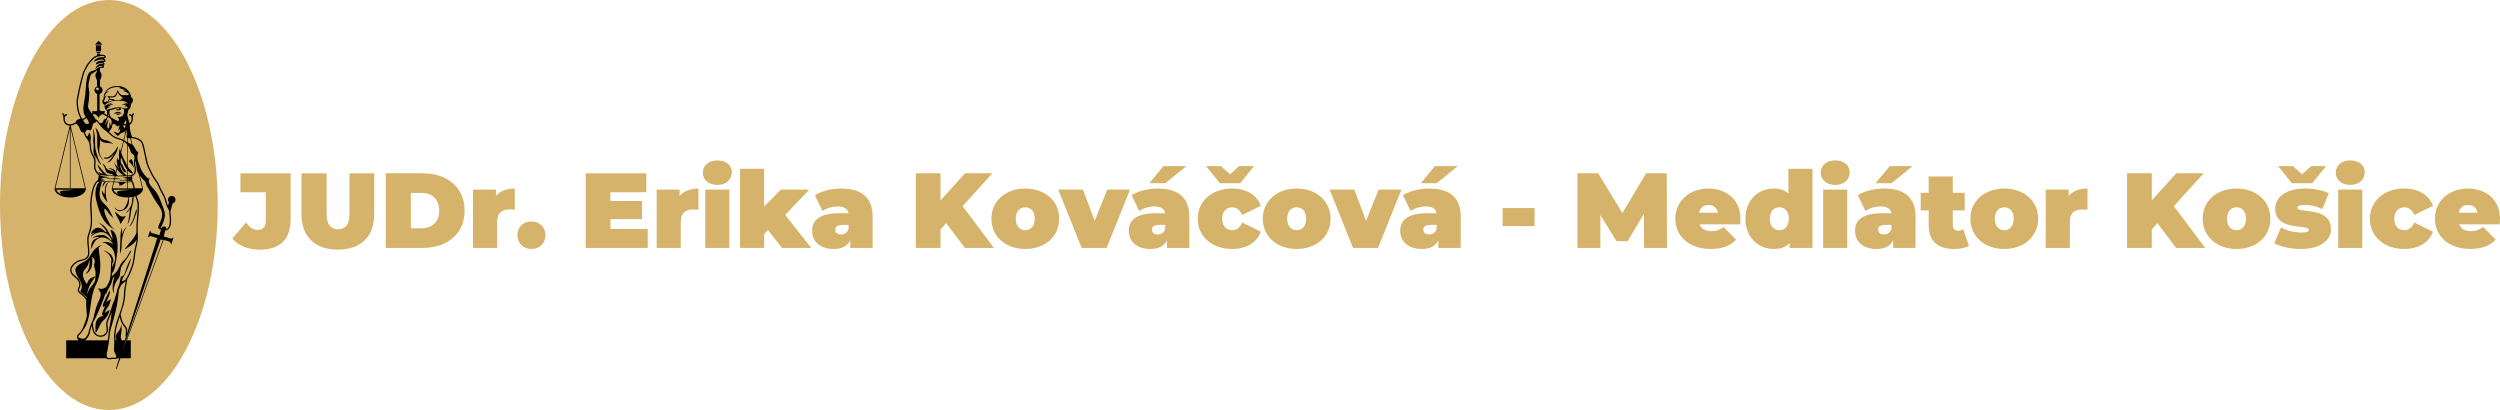 <?xml version="1.0" encoding="UTF-8"?>
<!DOCTYPE svg PUBLIC "-//W3C//DTD SVG 1.0//EN" "http://www.w3.org/TR/2001/REC-SVG-20010904/DTD/svg10.dtd">
<!-- Creator: CorelDRAW 2020 (64-Bit) -->
<svg xmlns="http://www.w3.org/2000/svg" xml:space="preserve" width="198.574mm" height="32.568mm" version="1.0" style="shape-rendering:geometricPrecision; text-rendering:geometricPrecision; image-rendering:optimizeQuality; fill-rule:evenodd; clip-rule:evenodd"
viewBox="0 0 19207.45 3150.18"
 xmlns:xlink="http://www.w3.org/1999/xlink"
 xmlns:xodm="http://www.corel.com/coreldraw/odm/2003">
 <defs>
  <style type="text/css">
   <![CDATA[
    .fil0 {fill:#D5B36A}
    .fil1 {fill:black}
    .fil2 {fill:#D5B36A;fill-rule:nonzero}
   ]]>
  </style>
 </defs>
 <g id="Vrstva_x0020_1">
  <path class="fil0" d="M836.36 0c461.91,0 836.36,705.2 836.36,1575.09 0,869.89 -374.45,1575.09 -836.36,1575.09 -461.91,0 -836.36,-705.2 -836.36,-1575.09 0,-869.89 374.45,-1575.09 836.36,-1575.09z"/>
  <path class="fil1" d="M933.61 2489.48c-0.93,1.46 -1.61,7.01 -1.88,8.4 -2.81,14.6 -7.04,26.28 -14.6,38.85 -7.64,12.71 -16.55,19.12 -23.05,31.08 -1.5,2.75 -1.9,4.83 -2.67,8.3 -2.71,12.08 0.13,28.77 2.46,38.77l-6.86 0c0,-5.18 -0.7,-7.79 -0.71,-12.3 -0.05,-37.58 0.12,-46.34 8.42,-85.52l17.9 -62.26c1.17,-3.49 2.02,-6.45 3.27,-9.75 1.16,-3.1 2.48,-6.74 3.33,-10.38l1.36 0c0,3.86 1.56,8.27 2.47,11.93 3.86,15.51 8.31,29.19 16.31,42.62 6.62,11.08 27,29.27 27.83,46.85 0.31,6.42 -2.22,31.54 -2.09,42.53 0.18,15.46 4.25,4.9 -2.48,24.88 -1.37,4.09 -1.99,7.91 -3.67,11.4l-23.98 0c-2.24,-4.67 -6.71,-21.77 -6.88,-27.38 -0.36,-11.86 2.5,-21.06 4.14,-30.85 3.32,-19.65 1.36,-45.26 1.36,-67.16zm-39.97 -1613.17c3.32,10.41 24.02,9.89 26.08,-0.39 -4.22,0.1 -8.52,1.12 -12.81,1.27 -4.51,0.15 -8.83,-0.51 -13.27,-0.88zm-151.39 -468.39l28.75 0.31 0.3 -9.27c-5.02,-0.29 -25.49,-0.85 -29.07,0.37l0.02 8.59zm131.95 462.84c7.6,3.91 23.26,1.14 32.68,0.96 8.38,-0.16 26.15,1.88 32.64,-0.42 -8.87,-1.15 -11.07,-2.97 -16.14,-7.22 -11.54,-9.64 -10.68,-1.92 -16.49,-1.79 -6.94,0.15 -4.9,-7.45 -16.51,1.1 -5.96,4.38 -9.71,4.18 -16.17,7.36zm-144.14 -528.09l56.82 -0.04c-1.08,-2.09 -26.38,-27.59 -28.81,-28.64 -3.35,2.81 -27.05,26.38 -28.01,28.68zm299.19 948.75c-0.66,-5.56 -3.56,-14.24 -4.76,-20.62 -1.66,-8.89 -5.64,-36.2 -9.49,-42.67 -5.45,-9.17 -21.6,0.37 -22.35,9.46 -0.52,6.24 0.56,6.14 3.67,9.23l12.23 13.8c4,4.86 7.38,9.07 11.33,14.73 2.42,3.45 8,12.1 9.38,16.07zm-36.51 447.71c16.3,-2.03 33.39,-43.4 38.64,-57.7 6.65,-18.1 3.55,-13.98 13.11,-34.88 6.27,-13.71 6.5,-26.07 5.47,-43.01 -4.1,6.14 -20.08,60.74 -24.02,72.42 -6.15,18.24 -12.95,33.52 -22.9,49.04 -3.36,5.22 -7.49,9.71 -10.29,14.13zm-255.77 -1345.67l37 0.01 2.53 -0.04 0 -45.23 -2.45 -0.02 -37.08 0 -0.01 45.28zm197.77 1486.87c0.09,-25.29 3.59,-53.23 9.74,-76.17 5.04,-18.75 11.83,-36.28 23.03,-51.62 1.41,-1.92 3.36,-3.99 4.31,-5.74 -13.45,4.85 -25.69,29.78 -29.59,44.9 -0.84,3.25 -0.79,5.2 -2.51,8.2l-5.16 -50.78c-0.26,2.26 -1.92,7.39 -2.57,10.42 -0.8,3.74 -1.52,7.6 -2.18,11.41 -1.4,8.08 -2.38,16.17 -3.05,24.4 -1.46,17.93 -1.37,35.39 -1.66,53.45 -0.35,22.76 -4.98,90.28 -2.65,105.8 -1.06,-4.26 7.2,-27.57 8.8,-33.5 3.56,-13.15 3.43,-26.65 3.48,-40.78zm-134.04 -670.15l-3.23 3.34c10.02,12.12 35.5,4.66 47.07,-1.97 6.46,-3.7 12.96,-8.96 17.42,-13.42 2.03,-2.04 12.89,-14.16 13.74,-16.99 -1.71,12.8 -25.92,42.66 -36.22,53.44l-15.82 14.76c24.91,-2.46 42.84,-31.73 53.68,-49.53 12.34,-20.29 28.78,-44.79 27.67,-75.6 -5.1,2.75 -13.82,24.09 -18.03,30.44 -3.63,5.47 -6.51,8.82 -10.38,13.59 -7.18,8.85 -28.54,27.91 -37.98,33.97 -17.39,11.17 -22.72,9.27 -37.92,7.97zm126.75 512.96c1.41,-2.92 2.07,-5.68 3.45,-8.63 11.44,-24.33 31.47,-44.06 36.31,-54.7 -16.22,2.96 -30.03,10.6 -49.72,-5.24 -3.14,-2.52 -5.35,-4.68 -8.21,-7.55 -13.33,-13.39 -4.7,-4.99 -17.05,-14.46 -2.36,-1.82 -6.6,-5.92 -9.19,-6.94 3.11,17.6 24.6,52.55 34.26,72.32 1.52,3.1 9.81,24.81 10.15,25.2zm-209.43 -683.58c-0.02,9.9 -2.46,31.21 -1.71,39.06 0.01,14 1.85,25.14 3.21,38.66 2.74,27.1 -7.94,41.97 4.8,76.1 2.9,7.79 9.53,23.73 14.1,28.5 -2.16,-9.88 -7.03,-17.73 -7.18,-29.87 2.74,2.28 8.3,17.33 9.61,20.43 7.32,17.21 21.39,46.41 36.81,54.05 -1.71,-7.51 -10.57,-21.21 -14.33,-27.84 -6.12,-10.77 -7.94,-17.57 -11.99,-30.61 -6.69,-21.58 -14.15,-42.58 -18.03,-66.15 -6.79,-41.24 1.48,-84.66 -12.3,-135.65 -0.97,-3.55 -2.88,-15.9 -3.82,-17.45 -2.86,10.9 0.86,37.49 0.83,50.77zm80.1 195.86c-2.94,-4.87 -12.64,-12.94 -21.81,-29.63 -24.61,-44.76 -9.49,-67.66 -7.42,-109.33 0.48,-9.7 -1.17,-15.43 -1.64,-23.88 5.4,7.19 9.02,11.58 17.14,16.19 7.55,4.3 16.11,6.91 26.06,8.09 17.33,2.05 27.7,0.9 46.28,5.08 4.81,1.08 9.51,2.85 13.95,3.59 -5.23,-5.71 -35.48,-21.85 -40.84,-23.83 -17.81,-6.61 -33.61,-5.52 -48.04,-16.37 -14.7,-11.06 -13.34,-23.47 -21.3,-43.1 -3.93,-9.68 -16.78,-34.97 -27.16,-38.32 -0.08,3.92 6.69,19.04 9.11,30.35 12.4,58.07 -7.3,113.9 20.8,176.56 3.9,8.71 9.69,18.17 14.96,24.74 4.44,5.52 14.5,17.2 19.92,19.87zm17.34 1085.77c0.37,-1.44 20.35,-38.49 28.45,-68.11 2.84,-10.39 1.34,-7.3 0.82,-7.54l-2 -14.51c-0.03,-0.24 -0.14,-0.31 -0.24,-0.45 -4.96,6.83 -46.86,95.02 -49.47,101.87 -8.81,23.21 1.31,31.34 13.02,19.54 0.59,8.57 -18.98,41.31 -21.45,58.25 -1.79,12.22 3.63,11.47 13.23,10.91 -21.14,12.05 -43.52,14.66 -56.86,44.2 -10.59,23.45 -7.45,65.32 -7,93.06 6.89,-2.21 23.19,-36.54 26.75,-44.51 27.63,-61.81 35.33,-44.19 60.15,-82.36 4.58,-7.04 8.82,-15 12.41,-23.21 3.08,-7.05 7.86,-18.89 9.45,-26.62 -5.15,1.26 -16.93,7.86 -20.87,10.41 -12.42,8.02 -13.77,12.17 -16.37,13.92 1.78,-20.39 18.2,-39.94 26.93,-53.38 11.45,-17.68 11.14,-24.08 16.58,-43.03 1.55,-5.4 3.45,-9.89 4.95,-14.67 -3.08,3.15 -4.26,4.82 -8.46,7.74 -6.61,4.58 -27.93,14.8 -30.02,18.5zm532.67 -790.65l0 7.13c-0.91,7.23 -4.59,13.6 -10.43,19.08 -2.6,2.44 -6.22,3.67 -9.78,5.29 -2.91,1.33 -2.29,0.8 -3.13,4.41l-13.66 51.43c-0.55,1.96 -1.33,3.72 -1.68,5.86 -0.62,3.8 1.03,15.68 1.48,19.02 3.52,26.69 9.99,88.22 -11.27,113.03l-7.3 7.09c-6.49,4.89 -12.9,7.13 -21.65,7.13 -3.38,6.36 -4.88,16.27 -6.94,23.2l-6.07 23.39c4.64,2.22 14.09,4.21 19.59,5.76 6.59,1.86 13.08,4.12 19.46,5.88 3.42,0.95 6.52,1.83 10.02,3.01 3.04,1.03 7.08,2.46 9.31,1.9 5.95,-1.47 10.64,-7.11 16.99,-7.64 -1.14,2.37 -17.57,50.39 -17.82,53.44 -1.91,-1.39 -1.23,-1.34 -2.18,-3.99 -0.52,-1.46 -1.06,-2.57 -1.69,-4.48 -3.47,-10.43 -1.93,-12.26 -9.14,-14.15 -8.77,-2.3 -39.45,-12.54 -45.23,-13.01 -2.8,5.82 -6.84,18 -9,24.57 -1.38,4.22 -2.81,7.55 -4.35,12.1l-13.17 36.17c-9.45,23.88 -17.38,48.28 -26.33,72.33l-39.73 108.28c-0.7,1.92 -1.27,4.01 -2.07,6.15l-15.39 42.16c-1.45,4.14 -2.89,8.05 -4.48,11.97l-13.17 36.16c-1.49,4.53 -3.1,7.9 -4.46,11.98l-43.93 120.52c-7.12,17.86 -12.58,36.5 -19.77,54.23 -0.88,2.16 -1.37,3.97 -2.15,6.07 -7.33,19.94 -15.34,40.09 -22.02,60.21 -1.35,4.08 -2.97,7.46 -4.45,11.99l-57.13 156.65 29.46 0 0 137.73 -79.48 0c-1.6,3.02 -2.91,7.01 -4.01,10.37 -5.77,17.56 -12.91,35.2 -19.19,52.76 -2.23,6.25 -4.73,14.42 -7.62,20.47 -2.11,-0.17 -3.3,-0.65 -4.8,-1.37 0.37,-4.49 19.78,-63.88 22.52,-72.04 0.97,-2.88 2.76,-6.92 2.83,-10.19 -25.69,0 -10.47,0.95 -22.18,4.55 -7.04,2.17 -17.06,0.21 -25.12,0.23 -4.47,0.01 -8.17,0.85 -12.27,1.43 -38.86,5.46 -32.15,-6.26 -42.46,-6.26l-304.25 0.05 0 -137.73 95.24 0c-3.65,-5.44 -8.18,-9.72 -10.49,-16.23 -7.77,-21.96 6.99,-29.91 16.5,-39.43l4.09 -4.81c1.4,-1.5 2.45,-3.08 3.6,-4.62 4.98,-6.66 9.42,-13.21 13.68,-20.59 2.05,-3.56 3.77,-7.48 5.74,-11.38l14.25 -37.15c6.21,-18.61 13.96,-32.47 15.63,-52.88 0.87,-10.52 -1.54,-37.59 -3.1,-48.91 -1.93,-14.04 -1.66,-34.84 -1.66,-49.73 0,-18.15 2.98,-18.27 -3.71,-29.17 -4.19,-6.85 -9.05,-13.9 -14.6,-19.66 -15.17,-15.76 -25.89,-20.21 -37.03,-31.49 -14.5,-14.69 -10.08,-27.56 -2.6,-44.08 1.04,-2.31 1.62,-3.65 2.37,-5.86 3.23,-9.47 2.67,-20.7 -0.51,-29.48 -1.53,-4.19 -3.27,-8.08 -5.44,-11.69 -6.34,-10.56 -15.11,-19.08 -24.81,-26.58 -6.24,-4.83 -12.4,-10.7 -17.98,-16.28 -13.51,-13.51 -21.79,-29.69 -17.6,-49.47 1.23,-5.77 3.12,-11.27 5.77,-16.15 4.47,-8.25 10.04,-15.7 16.96,-22.09 13.34,-12.32 29.6,-24.76 47.65,-29.1 8.71,-2.09 19.31,-3.6 27.83,-6.43 2.48,-0.82 4.5,-1.39 6.59,-2.32l11.24 -5.89c1.87,-1.26 3.16,-1.96 4.92,-3.29 6.61,-4.95 11.09,-11.67 13.45,-20.83 1.82,-7.1 2.59,-15.47 1.95,-22.78 -0.21,-2.47 -0.06,-5.67 -0.05,-8.2 0.06,-10.6 -1.95,-21.69 -2.7,-31.56 -1.41,-18.74 -5.49,-48.61 -3.29,-65.55 3.89,-29.83 7.62,-31 14.36,-54.17 5.34,-18.36 6.74,-22.08 10.03,-41.36 2.51,-14.69 2.8,-32.88 2.83,-48.56 0.02,-10.62 -1.44,-22.58 -1.39,-32.88 0.06,-11 -1.77,-21.78 -2.06,-32.89 -0.76,-29.43 -2.94,-52.79 0.14,-82.82 3.4,-33.18 10.12,-75.36 22.6,-106.23 3.2,-7.94 6.64,-15.98 10.89,-23.37 13.37,-23.21 23.02,-20.15 24.92,-27.15 1.73,-6.36 6.63,-33.23 4.5,-36.52 -1.33,-2.06 -28.34,-21.59 -33.56,-52.14 -0.72,-4.14 -1.42,-11.03 -1.39,-15.79l1.4 -24.66c0.16,-3.1 0.71,-3.75 0.72,-7.52 0.05,-25.67 -11.64,-41.22 -22.88,-63.51l-5.11 -12.02c-7.01,-25.59 -4.73,-35.33 -8.64,-59.88 -0.7,-4.39 -1.96,-10.37 -3.05,-14.07 -5.64,-19.27 -18.88,-25.97 -32.53,-53.12l-5.35 -11.79c-1.35,-3.78 -2.88,-9 -4.7,-12.42 -23.83,0 -27.31,-26.05 -35.17,-42.95 -3.38,-7.26 -8.09,-12.31 -13.65,-17.88 -1.41,-1.41 -2.39,-2.33 -3.77,-3.75 -1.5,-1.53 -2.22,-2.94 -3.59,-3.96 -1.78,-0.49 -17.24,7.86 -20.36,9.11 -5.3,2.12 -16.16,5.82 -22.81,5.97 0.15,6.61 11.86,48.33 14.1,59.9 0.81,4.15 1.53,6.14 2.5,9.84l11.91 49.76c3.43,13.65 6.03,26.23 9.45,39.89l67.16 278.19c3.49,15.29 6.35,29.71 10.9,44.61 2.83,9.29 -5.5,24.92 -11.03,31.2l-4.5 5.09c-21.88,20.24 -51.65,29.38 -80.81,32.94 -25.68,3.14 -63.38,0.14 -87.03,-9.2 -16.49,-6.52 -33.93,-15.03 -45.12,-28.87 -9.23,-11.41 -12.88,-22.18 -9.21,-36.83l28.79 -119.23c7.56,-29.8 13.76,-59.29 21.21,-89.1 0.94,-3.74 1.79,-6 2.54,-9.79l7.19 -29.82c0.84,-3.88 1.48,-6.55 2.34,-9.99l47.91 -198.76c0.77,-3.8 1.29,-6.35 2.35,-9.98 0.99,-3.36 1.81,-5.85 1.81,-9.84 -8.18,0 -9.18,-0.42 -15.52,-2.29 -12.75,-3.78 -22.46,-12.76 -27.55,-25.21 -2.79,-6.82 -5.65,-19.87 -5.56,-29.39 0.04,-3.99 -0.53,-5.02 -0.7,-8.21 -0.16,-3.25 0.08,-5.33 -0.38,-8.53 -0.85,-5.94 0.09,-10.65 -6.47,-10.65 -0.08,-3.69 -1.37,-5.6 -1.37,-9.6 3.58,-0.08 2.93,-0.78 6.78,0.02 6.1,1.28 9.83,8.08 10.35,14.36 1.48,-0.99 2.59,-2.13 4.2,-3.34 4.2,-3.18 9.72,-6.25 15.67,-6.25 0,2.79 0.82,7.23 1.37,9.59 -8.86,2.07 -15.69,6.41 -18.46,15.13 -2.15,6.76 0.64,23.9 2.43,29.69 5.14,16.5 17.29,22.58 33.38,24.94 4.03,0.6 4.97,0.78 5.25,-2.59 2.5,1.82 0.53,2.73 5.96,1.93 12.01,-1.74 18.82,-6.24 29.28,-10.55 7.78,-3.21 7.07,-1.88 7.65,-6.73 1.58,-13.2 19.66,-21.39 30.91,-25.27 2.27,-0.78 3.53,-1.18 6.36,-1.18 -1.17,-5 -10.66,-21.82 -13.51,-28.96l-7.74 -23.79c-0.69,-2.67 -1.3,-5.92 -1.92,-8.37 -2.89,-11.52 -4.14,-23.2 -5.81,-35.98l-1.9 -29.66c-0.15,-4.35 0.73,-5.57 0.75,-9.58 0.13,-17.63 5.65,-36.99 9.17,-54.56l6.95 -34.83c5.6,-28.3 12.79,-56.85 20.16,-84.68 4.34,-16.41 8.53,-32.74 14.12,-48.91 1.78,-5.15 4.38,-8.9 6.9,-13.66l12.47 -24.53c9.01,-19.79 23.55,-35.36 37.29,-51.79 5.51,-6.6 14.52,-15.11 21.33,-20.48 6.02,-4.74 20.66,-13.39 27.77,-13.99l0.44 -13.71 21.95 -0.38c0.78,3.13 -0.15,5.74 0.93,7.9 6.83,0.05 14.73,-1.55 22.35,-0.41 9.37,1.4 18.52,3.87 21.39,12.86 3.55,11.17 -4.77,16.34 -16.33,16.34l2.72 1.39c0.96,0.44 1.83,0.84 2.78,1.33 5.51,2.83 8.94,7.21 8.96,13.73 0.06,12.45 -11.06,8.04 -20.62,10.26 0.14,0.1 0.35,0.2 0.44,0.25l7.22 3.74c8.06,5.99 7.24,19.04 -4.24,19.99l0.75 0.62c0.09,0.08 0.27,0.22 0.37,0.31 2.6,2.21 4.72,4.22 5.07,7.99 1.48,16.27 -13.78,12.11 -24.68,13.02 -2.96,0.25 -3.25,1.11 -6.18,1.35 0,5.07 -0.72,23.09 0.05,26.69 0.63,2.97 0.74,1.01 2.99,3.86 5.5,7.03 1.1,11.26 7.93,11.26l0 28.78 -4.11 0c0,3.54 0.46,3.02 0.22,5.7 -0.4,4.28 -1.52,6.58 -3.75,9.96 -1.19,1.8 -0.99,2.22 -3.33,2.84l0 51.39c4.83,0.4 12.02,7.59 14.28,11.08 3.85,5.92 5.5,11.22 5.04,19.19 -0.83,14.34 -10.71,25.17 -22.74,27.97l0 111.69c0,7.68 -1.72,12.23 5.08,16.86 12.05,8.21 25.38,-2.06 36.03,5.07 0,6.01 -1.02,8.81 -5.02,12.11 -1.62,1.33 -1.92,0.74 -2.51,2.97 5.07,1.18 19.13,10.78 24.67,13.71 0,-12.85 -1.37,-22.61 -1.37,-34.95 -4.81,-2.55 -6.03,-2.5 -9.76,-6.68 -2.7,-3.03 -4.09,-6.54 -5.71,-10.74 -1.62,-4.19 -2.51,-8.54 -2.97,-13.48 -0.89,-9.57 -0.06,-6.8 -0.06,-15.01 -5.28,-1.23 -9.03,-2.6 -11.97,-6.53 -9.1,-12.22 -4.75,-37.13 5.79,-38 -2.33,-4.87 -1.12,-17.08 0.05,-22.58 5.8,-27.34 22.94,-51.67 47.9,-64.47 1.5,-0.77 2.56,-1.08 4.32,-1.84 7.99,-3.44 14.91,-5.6 24.18,-7.34 32.26,-6.06 65.39,-1.94 91.82,15.63 17.43,11.59 30.75,29.68 38.35,49.35 1.49,3.84 4.4,15.59 4.4,20.27 15.11,3.52 13.65,25.27 9.69,36.42 -3.56,10.02 -9.48,7.72 -10.38,14.97 -1.49,11.95 -3.53,22.76 -9.54,32.95 -6.03,10.2 -10.74,7.61 -11.94,13.42l-4.64 20.71c-3.68,12.42 -4.15,14.08 -1.25,28.13 1.87,9.04 4.2,18.06 7.06,26.52 3.03,8.98 7.28,15.99 7.28,26.29 3.6,-0.84 4.77,-3.07 6.77,-5.57 6.32,-7.89 7.85,-16.82 9.39,-27.6 1.33,-9.32 0.31,-15.39 -3.7,-20.4 -3.75,-4.67 -8.52,-7.24 -15.2,-8.79 0.23,-2.75 1.14,-6.84 1.37,-9.59 8.33,0 13.75,5.49 19.87,9.59 0.53,-6.42 4.15,-13.06 10.35,-14.35 3.87,-0.81 3.18,-0.11 6.78,-0.03 -0.27,3.23 -1.37,5.98 -1.37,9.6 -5.46,0 -5.42,3.65 -6.18,8.2 -1.67,9.88 -0.69,20.92 -1.62,26.47 -3.14,18.78 -7.75,34.94 -25.09,44.12 0,8.63 1.29,17.42 2.17,25.93 0.85,8.36 2.25,16.22 3.61,24.48 1.29,7.87 3.45,15.87 5.78,22.31 1.84,5.06 7.53,15.39 7.62,19.79 21.08,0 40.8,9.68 57.79,18.26 15.73,7.94 21.65,19.64 27.86,35.18 6.53,16.31 14.63,59.72 19.13,81.59l11.7 50.65c2.58,9.98 4.53,20.03 7.78,29.91 5.42,16.4 20.24,43.12 27.82,59.89 5.02,11.1 11.25,22.65 17.97,32.73 9.98,14.97 20.74,29.21 30.04,44.64 8.01,13.24 12.83,29.33 19.83,43.21 1.38,2.73 2.79,5.47 4.12,8.21l21.96 41.08c1.42,2.53 2.77,5.57 4.08,8.25 12.58,25.48 13.4,42.44 21.47,66.23l2.8 6.81c0.82,1.64 0.26,0.74 1.07,1.66 1.15,-4.93 2.5,-8.57 3.83,-13.3 1.17,-4.13 2.15,-9.49 3.7,-12.74 -2.25,-3.37 -3.84,-5.01 -5.71,-9.37 -2.99,-6.99 -1.9,-17.64 1.58,-24.22 12.22,-23.15 46.68,-17.72 53.04,4.55 0.52,1.86 0.89,3.67 1.1,5.43zm-520.02 1084.34l-174.03 0c2.52,-3.76 6.65,-6.57 9.76,-10.11 1.13,-1.28 1.03,-1.44 2.1,-2.7 1.02,-1.21 1.66,-1.64 2.63,-2.84 20.11,-24.75 19.14,-34.01 26.2,-65.62 0.61,-2.69 8.33,-27 10.7,-30.42 0.32,14.61 7.57,46.03 16.54,58.15 1.48,2 2.02,3.22 3.82,5.08 1.74,1.79 3.05,3.02 4.81,4.79 3.04,3.07 7.42,5.96 11.1,8.09 17.29,9.94 37.49,10.81 56.13,3.3 2.84,-1.14 5.87,-2.84 8.42,-4.6l7.24 -5.78c1.53,-1.37 1.43,-1.83 2.79,-3.39 20.88,-24.07 11.36,-47.8 9.07,-75.96 -1.43,-17.6 14.31,-48.5 19.95,-63.58 0.96,-2.55 2.04,-4.04 3.09,-7.2l8.47 -23.73c0,17.82 -7.39,74.88 -11.94,94.96l-7.84 38.06c-3.06,17.96 -2.56,37.13 -5.36,56.3 -0.7,4.77 -1.09,8.52 -1.79,13.29 -0.5,3.47 -1.85,10.09 -1.85,13.91zm137.73 -456.35c-1.34,19.36 -10.34,48.34 -12.65,81.86 -3.11,45.35 -0.25,37.97 -9.66,85.69 -13.22,67 -52.42,136.96 -64.15,220.25 -6.02,42.68 -1.55,51.91 -1.35,89.8 0.2,38.43 -10.28,46.42 7.64,81.52 3.14,6.16 9.84,18.91 7.67,26.31 -2.47,8.47 -16.33,1.95 -30.95,3.88 -26.91,3.54 -43.41,10.49 -42.71,-23.33 0.29,-13.81 4.69,-27.17 7.42,-40 5.41,-25.46 15.54,-97.24 17.04,-125.84 0.59,-11.26 6.01,-27.26 8.88,-38.08 6.63,-24.98 13.99,-49.58 21.03,-74.27 17.42,-61.15 32.7,-133.4 37.38,-199.39 0.51,-7.28 0.23,-14.7 2.78,-20.81l14.45 -32.82c3.82,-6.35 6.74,-8.19 11.45,-12.54 4.22,-3.88 8.37,-7.53 12.86,-11.12l12.87 -11.11zm-295.45 103.65c-0.71,-12.43 4.36,-31.47 7.9,-42.47 7.38,-22.89 20.6,-46.31 34.05,-65.27 1.65,-2.32 18.26,-27.4 20.84,-29.13 -0.04,37.79 -11.39,51.22 -28.29,71.69 -17.76,21.51 -25.92,33.18 -32.72,60.44l-1.78 4.74zm-12.26 -159.58c19.15,-1.92 37.06,-29.46 43.89,-46.87 11.53,-29.39 3.79,-71.2 7.56,-82.12 2.85,0.2 4.01,2.52 6.16,5.41 3.59,4.86 11.54,16.68 12.7,22.17 3,14.15 -7.41,24.86 -5.49,39.82 1.6,12.53 6.21,25.72 9.26,37.38 3.17,12.15 1.86,31.77 1.22,45.26 -25.7,5.83 -44.63,14.63 -56.82,36.85 -4.38,8.01 -5.81,13.25 -8.72,22.05 -3.88,-3.35 -10.26,-14.39 -13.42,-19.62 -14.24,-23.56 -23.01,-49.35 -12.41,-77.39 6.31,-16.67 19.03,-24.36 27.69,-38.1 13.11,-20.8 10.73,-31.06 15.51,-49.6 6.23,11.54 1.57,48.03 -1.78,61.27 -2.35,9.31 -5.39,16.88 -10.07,24.18 -2.42,3.77 -4.52,6.63 -7.33,9.81 -1.53,1.75 -2.41,3.18 -4.09,4.82 -2.11,2.03 -2.75,2.25 -3.87,4.69zm284.5 586.83c0.47,-3.49 7.04,-21.69 8.75,-26.7l27.3 -79.56c61.24,-177.09 121.08,-354.43 182.36,-531.56 1.38,-3.99 70.84,-208.7 73.37,-212.6l16.78 4.67c-1.33,6.92 -75.25,207.13 -77.07,212.05 -26.09,70.45 -51.13,140.68 -77.16,211.34l-115.63 316.75c-5.96,16.15 -32.76,92.41 -38.7,105.6zm-33.99 -1197.4c-13.09,-4.15 -32.83,-21.08 -37.28,-34.49l134.68 0.32c-11.21,1.06 -22.57,2.54 -34.3,3.39 -12.02,0.87 -23.73,1.15 -35.8,2.24 -59.07,5.33 -32.21,20.52 -27.31,28.54zm-439.13 0c-10.38,-3.34 -24.09,-14.08 -30.7,-23.38 -1.96,-2.76 -5.54,-7.65 -6.61,-11.04l134.67 0.23c-11.38,1.12 -22.61,2.57 -34.68,3.41 -11.68,0.82 -23.54,1.14 -35.35,2.22 -10.24,0.93 -44.44,2.66 -36.08,18.15 2.71,5.04 5.89,5.8 8.74,10.4zm511.64 -45c-1.06,-11.85 0,-27.22 -0.16,-39.53 -0.07,-5.12 -1.31,-6.3 3.27,-6.66 3.06,-0.24 6.13,-0.41 9.09,-0.72 6.27,-0.66 11.5,-1.5 17.89,-1.47 4.35,7.04 6.04,14.14 8.47,23.52 1.6,6.13 6.18,19.61 6.35,25.03l-44.92 -0.17zm-116.55 0.13c0.37,-4.26 10.18,-44.93 11.47,-47.16 5.78,-0.14 12.06,0.76 17.79,0.94 6.86,0.22 14.27,-0.49 16.96,2.67 5.88,6.94 8.63,17.43 8.38,29.52 5.29,-2.8 6.07,-11.32 9.51,-17.27l2.35 10.64c4.32,-4.66 14.43,-9.68 21.18,-14.07 18.47,-12.04 4.41,-10.34 23.93,-10.91l-0.18 45.69 -111.38 -0.05zm-322.87 -462.42l3.82 14c3.1,10.8 7.22,30.98 10.29,43.16l20.97 86.6c6.58,28.12 14.58,58.94 20.7,86.88l45.33 187.64c1.17,5.38 2.15,9.2 3.44,14.37 1.25,4.96 2.53,10.05 3.53,14.29l3.59 14.91 -111.67 0 0 -461.84zm-4.8 1.37l0 460.47 -110.99 0c0.08,-3.61 3.6,-15.72 4.85,-21.88 0.51,-2.55 1.27,-4.87 1.87,-7.04l6.75 -28.88c5.49,-20.38 10.37,-43.81 15.57,-64.58l43.46 -179.92c1.23,-5 2.27,-9.87 3.41,-14.4l35.08 -143.76zm170.67 706.46c0.22,-61.64 -9.65,-108.8 -0.9,-172.13 4.82,-34.87 12.3,-76.33 29.63,-106.05 11.61,-19.93 13.79,-16.93 27.87,-16.8 -2.81,4.96 -13.79,6.43 -23.17,37.21 -15.73,51.62 -4.74,94.85 8.5,143.81 13.57,50.14 36.09,107.25 71.95,141.82 12.79,12.32 44.57,40 62.73,43.84 -7.36,-4.39 -12.6,-8.21 -17.99,-13.19 -15.85,-14.65 -26.49,-36.23 -36.32,-56.19 -6.65,-13.5 -14.25,-27.53 -19.74,-41.91 -4.2,-10.96 -13.09,-39.45 -6.02,-51.42 10.53,4.32 24.83,28.84 32.36,38.09 5.48,6.73 29.08,32.83 34.86,35.95 -1.26,-3.75 -4.39,-8.73 -6.33,-12.42 -10.52,-20.1 -19.33,-41.82 -31.73,-60.77 -17.29,-26.44 -38.56,-39.17 -51.83,-57.79 -30.62,-42.97 -11.7,-101.98 1.45,-146.77l18.24 0.32c-3.84,6.17 -7.6,9.45 -10.22,17.4 -2.39,7.23 -3.45,15.98 -3.08,24.3 2.39,-4.37 4.45,-10.21 6.96,-14.92 3.2,-5.98 13.13,-22.24 18.17,-25.78 3.37,-2.37 16.84,-0.75 21.73,-0.68 -0.53,0.46 -0.49,0.45 -1.46,1.04l-4.2 2.09c-1.92,1.09 -3.09,1.89 -4.39,3.14 -3.02,2.93 -4.58,4.74 -7.06,8.71 -14.77,23.73 -11.36,62.83 -14.5,79.42 -6.58,-7.06 -12.5,-14.74 -16.95,-23.58 -1.46,-2.91 -2.24,-6.92 -3.91,-9.74 -4.03,28.05 18.2,66.36 35.81,86.79 1.61,1.87 7.95,7.28 8.3,8.01 -0.07,-1.7 -4.88,-14.21 -5.93,-17.92 -1.8,-6.41 -3.19,-12.8 -4.44,-19.69 -4.97,-27.57 -6.06,-60.73 2.19,-87.65 3.87,-12.62 9.97,-23.85 17.78,-30.29 7.09,-1.07 26.38,0.19 34.52,0.74 -0.03,4.77 -4.37,19.73 -5.76,25.44 -1.2,4.88 -5.8,21.34 -5.88,25.01 -0.35,18.52 14.24,32.49 23.08,39.37 27.32,21.27 64.66,28.41 105.38,27.67 -0.81,4.02 -2.17,7.52 -2.94,11.75 -2.32,12.78 -3.41,21.5 -8.33,33.52 -10.04,24.55 -25.59,57.45 -59.12,52.43 -22.73,-3.4 -28.62,-17.85 -34.63,-21.49 0.99,12.08 19.62,27.63 32.15,29.44 14.33,2.07 38.43,-8.4 47.07,-14.61 11.27,-8.1 19.94,-19.36 25.21,-36.5 2.45,-7.95 4,-17.56 4.38,-26.31l-1.1 -28.46c10.7,-0.54 19.3,-2.34 29.19,-3.53 -4.31,4.28 -2.46,30.83 -4.08,39.41 -4.25,22.46 -15.1,43.2 -28.11,59.65 -1.6,2.01 -3.6,3.69 -5.29,5.66 -4.91,5.7 -11.67,10.75 -15.38,17.14 12.81,-2.91 25.73,-19.45 32.91,-29.53 -0.56,13.03 -9.76,75.54 -12.74,89.79 -1.98,9.45 -5.18,18.14 -7.01,26.71 7.08,-6.68 15.81,-30.73 18.77,-43.02 4.2,-17.4 6.03,-35.05 8.46,-53.13 4.71,-34.98 19.79,-72.09 19.85,-103.32 0,-3.69 0.16,-8.12 -1.21,-10.88 4.74,-0.95 10.12,-3.74 14.46,-3.42 4.52,12.35 9.09,24.2 12.87,36.4 8.99,28.94 2.68,98.56 0.26,125.98 -4.75,53.79 -6.09,64.62 -4.54,112.33 0.25,7.69 -5.51,18.04 -8.64,23.93 -7.83,14.74 -16.56,26.2 -25.82,37.92 -9.48,11.97 -19.93,22.71 -29.11,34.59 -8.26,10.69 -21.93,24.59 -27.11,36.46 6.58,-2.27 20.2,-11.63 26.74,-15.58 8.78,-5.3 17.37,-11.04 25.04,-16.75 14.64,-10.92 26.97,-21.85 35.95,-37.36 0.77,-1.33 1.31,-2.37 1.93,-3.54l2.02 -3.08c-0.99,26.17 -13.56,62.8 -17.86,91.35 -4.68,31.21 -6.72,64.25 -14.19,94.07 -3.89,15.5 -8.47,27.02 -13.65,41.22 -9.3,25.55 -19.84,51.64 -34.71,73.53 -1.92,2.82 -3.69,5.36 -5.69,8.03 -3.01,4 -2.94,3.58 -7.67,6.03 -4.44,2.28 -13.83,7.36 -19.14,7.33 -0.42,-14.53 12.13,-32.98 17.96,-43.46 16.62,-29.84 26.25,-53.04 38.18,-85.12 3.2,-8.59 15.15,-40.69 12.35,-48.18 -1.33,1.23 -0.63,0.37 -1.56,2.08l-7.38 15.9c-2.95,6.17 -5.67,11.84 -8.59,18.13 -5.78,12.44 -11.09,24.11 -15.78,37.67 -6.51,18.87 -14.8,64.42 -39.71,66.75l-1.9 -4.75c-2.63,4.7 -8.56,46.35 -11.72,57.33 -5.17,17.95 -14.59,32.38 -17.89,51.31 -6.34,36.22 -16.97,53.77 -23.11,80.4 -2.15,9.3 -6.84,15.71 -10.49,23.75 -6.34,13.97 -4.73,17.8 -8.07,26.93 -3.05,8.33 -6.1,16.8 -8.67,25.56 -5.51,18.86 -11.05,33.96 -18.37,50.79 -6.42,14.75 -15.4,34.97 -15.93,53.2 -0.61,20.29 8.65,42.15 0.61,61.01 -15.81,37.06 -68.02,34.82 -87.48,3.87 -8.69,-13.82 -12.3,-36.11 -13.94,-55.25 -1.24,-14.48 -2.85,-16.43 3.24,-28.29 4.04,-7.87 8.03,-14.26 12.35,-21.91 11.41,-20.17 32.55,-72.21 42.5,-95.89 9.96,-23.71 31.15,-74.62 36.85,-100.25 2.61,3.08 3.1,7.11 4.91,10.71 4.63,-24.6 21.98,-51.37 33.01,-70.02 7.38,-12.48 9.49,-22.61 13.44,-37.91 2.66,-10.32 9.08,-27.67 18.65,-32.58 -1.85,9.31 -5.57,20.25 -7.87,30.27 -6.09,26.63 -13.15,78.45 3.84,98.57 -0.44,-7.55 -1.9,-13.73 -1.88,-22 0.06,-32.95 13.6,-63.03 29.43,-81.48 9.33,-10.88 14.64,-19.29 17.9,-37.6 2.81,-15.81 2.96,-32.33 6.97,-47.91 6.77,-26.27 28.48,-50.6 41.61,-68.64 7.45,-10.23 15.02,-22.51 21.56,-33.93 4.65,-8.15 18.4,-28.19 17.19,-37.12 -6.66,3.25 -14.7,17.14 -19.15,24.86 -5.76,9.98 -9.61,19.04 -16.07,27.8 -12.21,16.59 -28.85,27.63 -41.37,46.35 -11.66,17.44 -19.39,39.97 -30.69,57.69 -10.7,16.8 -27.96,26.81 -40.46,41.74l-1.63 1.9 0.38 -19.75c0.79,-9.81 15.19,-6.5 26.14,-66.96 11.83,-65.32 25.7,-139.89 11.65,-206 -5.33,-25.08 -20.28,-61.21 -48.57,-66.42 3.4,21.1 18.21,49.37 14.61,72.08 -2.44,-2.55 -31.13,-59.84 -42.91,-76.1 -16.75,-23.13 -33.87,-39.9 -67.65,-50.17 4.79,0.88 18,10.56 21.36,13.55l25.76 27.7c2.73,3.37 5.17,6.34 7.78,10.05 3.86,5.5 10.38,14.83 11.12,23.71 -17.86,-6.17 -36.69,-37.3 -67.01,-35.78 -24.76,1.24 -50.15,24.98 -52.32,50.19 4.5,-1.4 11.35,-5.15 15.74,-7.21 4.49,-2.12 10.97,-5.4 15.43,-6.57 -8.53,9.52 -30.75,15.36 -32.36,38.42 1.45,-1.55 2.19,-3.57 3.48,-5.54 7.72,-11.71 19.95,-19.19 33.22,-25.05 37.25,-16.44 70.65,-14.48 99,14.85 5.63,5.82 9.89,11.7 14.43,19.13 3.12,5.1 9.31,16.01 11,22.01 -20.32,-6.95 -36.61,-45.01 -74.71,-45.07 -14.81,-0.02 -30.9,2.44 -43.88,6.61 -9.3,2.98 -27.18,10.29 -30.93,19.75 3.19,-1.47 5.73,-3.82 10.18,-5.61 13.32,-5.37 28.71,-5.44 42.95,-4.46 -11.36,10.05 -34.33,8.39 -49.84,29.78 -5.64,7.78 -9.05,17.12 -11.06,28.72 -1.02,5.93 -1.63,11.54 -2.41,17.45 -0.78,5.96 -2.17,11.9 -2.81,17.55 0.15,-0.12 0.35,-0.28 0.44,-0.38 5.08,-4.97 21.52,-43.26 26.7,-51.77 9.39,-15.46 22.74,-28.7 43.65,-35.23 44.56,-13.92 97.05,30.09 100.51,51.24 -15.61,-17.21 -59.08,-24.37 -81.06,-16.54l1.14 0.67c5.06,2.21 -3.57,-0.96 1.18,0.45 7.46,2.22 10.16,-0.64 26.84,9.27 10.7,6.35 36.34,25.79 43.57,34.55 17.53,21.26 27.61,62.37 23.26,90.75 -1.92,12.56 -5.7,18.6 -10.29,28.73 -4.53,9.99 -7.58,20.86 -10.59,27.55 -1.27,-10.29 0.09,-28.56 1.36,-38.97 1.59,2.27 1.55,4.46 3.36,6.17 5.83,-9.61 2.72,-23.15 1.53,-34.02 -0.29,-2.55 -0.01,-0.51 -1.16,-3.32 -5.87,-14.31 -6.25,-19.31 -15.97,-28.65 -12.09,-11.64 -40.26,-29.35 -58.4,-31.22 3.56,2.67 10.52,5.7 14.83,8.36 14.79,9.16 25.78,18.52 35.65,33.55 3.22,4.9 13.63,25.37 12.66,32.16 -1.95,13.56 -3.58,28.04 -3.64,42.34 -0.1,23.96 -0.9,46.76 -3,70.43 -3.44,38.61 -7.26,50.2 -25.49,81.24l-5 8.76c-4.7,9.95 -27.6,18.34 -38.37,19.08 -12.06,0.82 -18.11,-2.4 -27.83,-7.24 3.55,10.55 11.97,20.12 16.76,29.94 15.52,31.77 -13.99,70.95 -26.24,105.89 -8.26,23.57 -14.17,48.67 -20.41,74.07 -2.92,11.86 -6.12,26.43 -9.99,37.28 -1.75,4.9 -5,10.47 -7.47,15.92 -9.58,21.12 -19.24,47.84 -23.65,70.89 -4.09,21.42 -26.98,68.6 -57.18,54.07 -5.91,-2.84 -12.14,-2.36 -18.25,-5.78 -13.9,-7.82 2.52,-21.27 9.17,-27.56 12.01,-11.37 19.93,-27.52 29.7,-40.88 6.31,-8.62 11.98,-18.74 16.88,-29.7 41.01,-91.81 25.97,-208.07 72.76,-304.81 5.24,-10.85 10.64,-20.65 15,-32.29 14.43,-38.55 21.34,-77.3 20.97,-120.01 -0.44,-50.56 -8.96,-84.22 -12.4,-129.52 -0.36,-4.6 -1.42,-6.53 1.15,-9.35 1.93,-2.12 3.79,-3.58 5.91,-5.75 2.6,-2.65 11.91,-7.82 12.6,-10.93 -0.15,-0.06 -0.37,-0.11 -0.45,-0.12 -2.51,-0.32 -4.63,1.05 -6.85,1.97 -14.92,6.14 -28.73,16.41 -40.19,26.94 -33.81,31.04 -32.74,61.37 -66.25,87.24 -24.04,18.55 -78.9,33.52 -84.9,68.48 -2.99,17.43 11.17,46.39 17.97,58.28 14.1,24.66 35.32,52.89 30.36,83.35 -2.11,12.93 -6.36,18.03 -10.73,27.43 2.55,5.29 18.57,18.75 24.25,23.49 8.6,7.19 18.09,14.56 24.99,22.43 0.13,1.94 -0.03,3.3 -0.37,5.28l-1.27 3.76c-4.62,-9.31 -15.22,-21.42 -22.54,-27.49l-16.16 -12.61c-5.85,-4.39 -16.55,-11.97 -18.47,-20.6 -2.44,-11 5.62,-21.11 8.43,-30.05 7.63,-24.28 -3,-45.18 -14.32,-59.3 -9.19,-11.46 -28.22,-24.94 -40.27,-37.84 -15.12,-16.2 -16.9,-37.16 -3,-57.11 8.98,-12.87 27.88,-29.08 42.55,-35.56 30.52,-13.48 85.55,-6.82 85.55,-71.09 0,-32.96 -6.52,-64.54 -6.52,-97.3 0,-27.51 9.91,-49.25 17.19,-72.59 7.54,-24.22 10.17,-50.57 10.22,-78.16zm273.5 -301.97l22.4 -0.39c6.71,-0.34 5.36,-0.65 7.06,0.86l-0.02 2.05c-1.96,1.1 -5.07,0.83 -7.36,1.03 -2.48,0.23 -5.03,0.6 -7.51,0.88 -4.17,0.46 -10.23,1.24 -14.63,1.19l0.05 -5.63zm0.1 -12.24c4.95,-0.54 9.95,-0.21 14.53,0.93l-14.68 3.29 0.15 -4.22zm-93.49 -23.86c15.05,-0.01 30.24,0.79 45.22,0.21 14.39,-0.56 28.74,-1.26 43.29,-1.49l-0.28 6.2c-12.19,1.57 -26.27,0.4 -37.24,3.91 7.12,0.45 32.56,2.7 37.33,5.13 -0.28,2.64 0.9,1.56 -2.18,2.41 -4.79,1.33 -16.12,2.01 -24.07,5.67 9.55,0.53 16.36,2.14 26.37,1.91 0.03,6.59 0.23,5.5 -2.98,6.29 -20.77,5.11 -39.81,-2.14 -59.28,2.51 4.97,1.62 23.81,2.38 30.03,2.72 11.29,0.6 21.2,-0.35 32.06,0.13l0.09 6.57c-34.03,2 -65.36,-0.41 -99.14,-1.52l2.65 -11.51c10.78,-0.32 19.15,-0.72 29.45,-1.81 9.79,-1.03 21.84,0.2 30.57,-1.3 -14.1,-2.53 -44.2,0.92 -59.52,1.67l1.31 -6.35c17.6,-2.19 33.78,-1.74 51.21,-5.16l-49.39 -1.15 2.6 -11.88c0.77,-2.81 -0.04,-1.93 1.9,-3.15zm122.45 -3.64l0.27 3.81c-10.41,-0.3 -19.54,3.82 -29.39,3.88l0.17 -5.43 28.94 -2.26zm64.6 -1.59l12.63 16.14c4.35,5.78 8.54,11.1 14.08,15.37 18.38,14.16 15.06,16.18 22.01,36.93 1.17,3.5 2.57,6.7 4.49,9.9 11.39,18.93 16.29,25.68 26.73,46.59 6.39,12.83 13.67,25.14 20.75,37.49 1.8,3.12 3.15,6.03 5.11,9.28 1.13,1.89 1.83,2.62 2.91,4.63 1.17,2.18 1.61,2.78 2.84,4.69 1.07,1.65 1.41,2.63 2.47,4.38 1.1,1.83 1.8,2.72 2.93,4.61 1.85,3.13 3.78,6.32 5.89,9.18l12.13 17.33c25.18,35.69 45.32,66.11 32.13,111.6 -3.35,11.54 -12.3,32.31 -17.74,43.24 -4.11,8.26 -8.22,17.34 -8.22,26.74 0,10.2 11.12,14.85 21.24,15.07 -0.11,4.94 -7.48,26.82 -9.31,33.19 -1.16,4.06 -2.11,7.39 -3.03,11.36 -2.04,-0.98 -7.2,-2.06 -10.01,-3.01 -3.67,-1.23 -7.24,-2.03 -10.63,-3.07 -7,-2.16 -14.04,-4.41 -21.15,-6.25 -3.37,-0.87 -18.13,-4.79 -20.19,-6.54 -1.09,-0.94 -4.22,-6.88 -5.2,-8.5 -1.58,-2.61 -3.1,-6.7 -5.44,-8.27 -0.36,4.25 -2.44,8.81 -3.57,12.88 -2.22,7.98 -10.99,32.95 -11.5,39.19 3.64,-0.84 17.1,-9.59 18.49,-9.59 4.66,0 19.81,5.45 25.76,7.13 7.12,2.02 19.99,7.12 26.31,7.25 -0.13,5.77 -18.4,59.97 -20.99,68.77l-14.55 45.75c-2.32,7.59 -5.13,15.03 -7.33,22.81l-12.54 40.23c-10.82,32.36 -20.03,65.01 -30.84,97.3 -5.01,14.99 -10.38,30.35 -14.62,45.68l-29.07 91.52c-9.9,30.3 -18.78,61.39 -28.93,91.67l-14.57 45.73c-1.18,3.83 -2.42,7.48 -3.59,11.48l-25.36 80.16c-9.6,28.6 -17.79,57.16 -27.24,85.83l-1.96 5.57c0,-29.19 7.57,-29.82 -16.14,-61.29 -3.95,-5.23 -8.71,-10.1 -11.92,-15.49 -11.58,-19.37 -15.19,-41.25 -20.45,-63.15 -1.54,-6.36 -1.57,-5 0.44,-10.23l23.35 -73.96c1.57,-7.7 3.18,-14.89 4.46,-22.94 2.01,-12.69 4.55,-23.5 5.19,-36.61 0.15,-3.03 0.6,-2.88 0.69,-6.15 0.52,-18.89 1.48,-39.84 4.58,-58.46 3.61,-21.64 8.74,-43.19 11.08,-64.99 0.67,-6.28 8.75,-16.38 12.19,-22.75 1.7,-3.15 3.02,-5.89 4.58,-9.13 0.89,-1.86 1.18,-2.94 2.04,-4.81 0.94,-2 1.67,-3.27 2.42,-5.12l15.65 -39.85c12.92,-32.88 16.46,-55.16 21.57,-90.12 4.89,-33.52 4.6,-47.39 13.58,-83.04l5.35 -22.74c8.63,-36.59 2.87,-68.87 2.87,-106.08 0,-4.98 0.22,-10.06 -0.43,-14.7 -1.09,-7.83 3.23,-58.39 4.93,-70.55l2.35 -28.49c0.12,-8.84 1.58,-19.3 2.05,-28.09 0.26,-4.88 -0.27,-10.21 -0.01,-15.09 0.56,-10.37 1.35,-16.38 0.11,-27.5 -1.38,-12.29 1.67,-17 -3.96,-35.79 -2.25,-7.53 -13.27,-32.85 -13.27,-39.49 2.08,-0.48 7.8,-3.1 9.57,-4.13l13.25 -7.99c12.85,-9.52 24.22,-21.54 25.89,-38.52 0.74,-7.38 0.15,-5.2 -1.44,-11.7 -3.75,-15.29 -7.22,-30.58 -10.95,-45.93 -1.85,-7.59 -3.66,-15.34 -5.74,-23.05 -1.1,-4.11 -1.53,-7.72 -2.63,-11.75 -0.86,-3.1 -2.5,-7.8 -2.6,-11.78zm-310.01 -3.91c2.05,-1.34 4.58,-0.53 7.2,-0.2 2.54,0.33 4.9,0.55 7.47,0.83 4.88,0.52 9.5,1 14.46,1.42 9.52,0.81 18.99,1.76 28.75,2.51 19.23,1.48 40.16,1.96 59.2,4.12l-3.86 15.59c-24.11,3.56 -40.58,2.28 -64.12,1.21 10.91,6.5 47.68,6.41 62.42,5.6l-4.1 18.3c-35.88,-1.02 -71.13,-1.42 -107.12,-1.88 4.63,-2.2 15.96,-3.83 22.2,-5.05 4.35,-0.85 20.97,-2.9 23.1,-4.11l-37.03 -3.19c8.65,-2.1 18.01,-2.08 27.18,-2.73 -4.07,-1.27 -8.8,-2.24 -13.24,-3.49 -9.06,-2.56 -6.27,-1.93 -12.07,-4.91l65.8 -7.78 -40.93 -5.45c-6.3,-1.16 -13.09,-2.56 -18.97,-4.3 -10.36,-3.06 -9.67,-3.88 -16.33,-6.49zm187.11 1.85c-1.21,0.48 -24.34,1.1 -28.52,1.47 -15.88,1.39 -17.68,3.57 -23.2,-3.62 -2.02,-2.64 -3.97,-6.07 -5.52,-9.55 -2.51,-5.6 -2.3,-4.74 -0.76,-10.99l5.91 -23.03c0.04,-0.28 0.17,-0.34 0.28,-0.49 6.03,6.97 10.56,17.08 22.68,26.95 19.06,15.51 15.69,10.27 29.13,19.26zm-39.32 -53.83c-1.94,-1.23 -6.42,-5.58 -7.69,-7.2 -2.18,-2.79 -0.18,-5.99 0.66,-10.43l7.03 17.62zm128.65 -60.6c0,4.54 1.12,10.63 2.04,14.4 1.09,4.52 1.93,8.39 3.04,13.4 2.87,13.04 1.41,20.85 2.74,30.16 0.76,5.38 1.21,9.31 2.53,13.92 1.16,4.02 2.24,8.6 3.83,12.6 1.75,4.42 5.39,12.98 7.87,16.8 1.22,1.89 2.57,3.36 3.4,5.51l25.93 106.99 -56.18 0 -9.14 -34.02c-2.02,-6.95 -4.19,-15.22 -8.88,-20.59 -3.04,-3.47 -3.54,-3.1 -3.24,-11.19 0.18,-5.4 0.71,-4.62 0.71,-13.69 0,-5.02 0,-10.05 0,-15.07 3.98,-2.11 7.3,-3.47 11.11,-6.02 5.81,-3.89 8.48,-7.71 12.07,-13.29 7.51,-11.68 6.25,-34.27 3.71,-47.34 -3.05,-15.72 -6.87,-32.86 -3.09,-48.64 0.33,-1.35 0.15,-0.96 0.6,-2.14l0.94 -1.8zm-70.22 90.75c0.79,-9.29 -17.41,-25.04 -21.85,-37.05 -1.76,-4.77 -2.64,-9.93 -4.96,-14.22 -5.04,-9.33 -11.97,-8.52 -15.51,-24.38 -2.11,-9.43 -2.12,-26.32 0.94,-35.5 6.96,6.02 11.08,20.21 14.8,30.89 5.63,16.18 13.45,32.17 22.36,46.13 1.64,2.58 8.47,12.11 9.01,13.6 0.92,2.52 0.65,39.9 0.27,44.89 -6.91,0.1 -7.3,-2.28 -11.37,-5.68 -7.35,-6.16 -19.37,-18.84 -24.92,-26.48 -9.79,-13.47 -15.46,-34.28 -17.06,-51.57 6.11,5.39 12.31,28.08 16.91,37.33 5.94,11.94 13.03,24.61 31.38,22.03zm49.99 9.47c-0.74,-7.75 -8.33,-16.88 -11.98,-20.73 -6.1,-6.45 -26.96,-27.97 -27.93,-36.38 -0.79,-6.84 -0.16,-148.43 -0.02,-159.7 3.74,2.26 13.75,21.82 16.35,27.48 6.35,13.9 1.86,18.63 12.46,31.39 5.79,6.97 18.92,13.43 22.15,21.72 1.44,3.7 0.1,14.11 0.63,19.65 0.98,10.13 -0.89,10.24 -2.73,18.73 -6.12,28.18 8.03,52.89 4.84,78.97 -1.63,13.3 -8.22,21.42 -17.44,26.3 -8.61,4.56 -24.72,7.81 -36.26,7.2l0.02 -37.44c3.92,1.91 19.34,23.24 39.93,22.83zm-44.91 -65.16c-2.97,-3.19 -8.36,-15.18 -10.91,-19.97 -10.96,-20.56 -20.96,-40.35 -29.81,-62.74 -4.86,-12.27 -5.47,-10.5 -2.11,-24.06 2.96,-11.88 16.1,-70.59 18.22,-73.56 5.98,2.68 16.66,12.56 21.37,17.71 3.4,3.72 3.45,2.29 3.39,9.01l-0.02 102.79c0,16.32 0.8,34.76 -0.13,50.82zm4.97 -207.07c3.23,0.21 5.99,1.06 9.51,1.13 3.4,0.07 6.17,-0.49 9.42,-0.58l11.28 47.68c-4.32,-1.47 -10.94,-5.53 -15.25,-7.77 -4.76,-2.46 -10.54,-4.93 -14.97,-7.48l0.02 -32.98zm82.6 106.35c-9.82,0.98 -17.77,-12.45 -21.94,-19.09 -6.25,-9.96 -11.07,-21.56 -14.08,-26.34 -2.78,-4.41 -9,-6.72 -10.36,-10.15 -1.79,-4.5 -11.58,-45.59 -11.55,-48.52 15.14,-4.94 39.04,4.86 51.17,10.19 17.46,7.68 25.92,13.06 32.95,30.82 8.81,22.24 18.48,75.91 24.62,103.5 10.43,46.94 10.89,54.83 30.85,97.27 17.8,37.82 22.19,48.21 46.44,81.7 21.84,30.15 26.86,51.87 43.83,84.32 22.45,42.94 24.5,39.01 37.83,90.16 9,34.5 25.43,45.6 26.64,69.9 0.48,9.69 1.92,19.16 2.82,28.8 2.32,24.66 7.51,93.32 -25.64,99.64 0.93,-14.61 -5.08,-18.44 -19.01,-19.81 -6.42,-0.64 -9.9,3.2 -12.25,6.41 -4.39,6.04 -3.57,6.84 -13,6.21l11.88 -23.08c3.91,-8.01 7.48,-15.81 10.6,-24.37 16.3,-44.72 14.32,-69.48 -2.96,-113.08 -22.05,-55.67 -30.58,-93.2 -70.48,-137.83l-8.54 -9.28c-12.53,-12.31 -31.92,-36.89 -30.37,-56.19 0.97,-12.09 6.71,-16.55 11.39,-23.33 -5.77,1.84 -10.24,6.22 -14.62,8.31l-19.19 -18.51c-19.4,-22.12 -31.57,-38.16 -43.05,-68.63 -3.5,-9.29 -6.46,-18.58 -9.85,-27.85 -7.45,-20.42 -14.65,-38.92 -11.68,-62.06 0.71,-5.47 1.69,-10.19 3.14,-15.34 1.11,-3.92 3.83,-10.37 4.4,-13.76zm-110.17 -89.65c2.07,-12.73 6.68,-28.36 9.78,-41.19 4.84,-20.09 4.99,-7.29 8.13,-17.25 2.14,-6.76 1.27,-15.32 2,-22.75 4.83,3.38 2.8,17.02 2.81,24.08 0.02,10.13 -2.13,13.67 -3.42,22.67 -2.41,16.74 3.54,7.54 3.43,21.86 -0.07,8.8 -0.01,17.63 -0.01,26.44 -10.07,-3 -14.19,-10.09 -22.72,-13.86zm-300.62 -61.22c8.25,-7.83 4.23,-4.51 10.22,-12.94 10.85,-15.24 25.27,2 33.98,-2.36 11.5,-5.75 10.97,-38.26 18.55,-49.95 3.9,-6 6.22,-7.09 15.13,-8.19 7.83,-0.97 1.92,-7.33 9.69,-12.69l20.89 24.12c18.84,21.82 19.07,27.42 44.68,45.76 9.11,6.54 16.5,13.25 24.46,20.09 17.65,15.17 29.12,27.24 50.83,39.62 16.66,9.5 38,9.76 65.46,24.62l-19.08 78.35c-2.87,-7.32 -3.5,-16.2 -6.08,-22.88 -5.75,16.35 -8.18,35.02 -8.18,53.93 0,17.7 2.84,22.74 -2.31,38.38 -5.15,-4.58 -6.56,-15.97 -7.59,-18.96 -6.77,6.01 -7.43,23.65 -5.53,34.29 1.85,10.41 7.9,21.7 1.43,31.98 -5.2,-4.98 -20.85,-26.61 -22.24,-36.69 -1.2,6.26 10.18,32.64 13.1,38.96 7.47,16.14 6.97,8.38 1.88,29.51l-2.81 9.66c-0.05,-0.11 -0.21,0.34 -0.34,0.48 -4.49,-12.25 -10.51,-18.1 -22.24,-23 -7.54,-3.14 -27.42,-7.96 -36.19,-7.66 4.19,1.99 8.44,4.25 12.89,6.25 11.87,5.34 28.57,11.9 32.5,27.04 -4.15,-3.49 -5.23,-5.71 -11.57,-8.91 -13.89,-7.02 -32.31,-7.03 -42.45,-17.16 -10.81,-10.79 -11.86,-27.38 -25.38,-34.25 -3.87,-1.96 -8.48,-4.53 -11.3,-7.88 1,2.73 6.65,10.51 8.76,13.86 6.24,9.92 11.11,19.13 14.79,30.39 1.94,5.96 3.45,11 6.22,16.44 10.51,20.75 30.86,15.42 46.4,22.12 5.05,2.18 10.77,5.96 12.73,9.92 -8.34,-0.23 -43.56,-1.39 -48.52,-4.28 -26.6,-15.48 -57.3,-56.25 -75.3,-81.7 -1.36,12.6 10.28,33.79 15.53,41.43 8.29,12.07 25.99,28.74 26.83,30.21 -20.38,-0.79 -32.08,-14.08 -36.61,-16.44 2.43,14.6 14.39,19.21 18,22.63 -9.8,-0.08 -12.76,-4.44 -17.6,-9.2 -39.46,-38.82 -16.24,-72.33 -23.62,-105.17 -2.94,-13.04 -10.19,-25.89 -15.87,-36.23 -21.47,-39.04 -13.24,-48.17 -19.99,-85.55 -2.08,-11.5 -3.36,-10.69 -1.56,-23.39 1.07,-7.64 2.34,-15.58 2.42,-23.47 0.14,-13.57 -7.14,-29.37 -10.79,-41.25l-7.73 19.2c-2.53,5.79 -5.75,13.06 -12.17,13.65 -3.42,-4.35 -13.58,-25.91 -14.33,-32.7zm181.59 -5.89c15.75,0.51 9.15,-10.61 15.76,-17.28 16.41,-16.58 8.66,-29.93 15.25,-37.51 3.39,-3.9 10.79,-4.44 15.91,-1.49 4.05,2.34 8.72,6.9 11.57,9.71 15.63,15.51 18.33,1.13 24.08,-4.94 1.9,11.07 -2.58,25.98 -6.74,36.07 -1.48,3.58 -3.11,6.17 -4.39,9.83 7.77,-2.03 13.44,-11.78 17.87,-18.4 0.36,10.81 -1.51,31.19 -14,34.7 -12.96,3.64 -26.11,-13.89 -37.8,-6.17 3.88,2.93 6.28,2.31 12.16,9.12 12.64,14.63 19.06,28.73 34.67,8.9 14.05,-17.85 33.58,-12.59 40.5,-23.23 2.71,-4.17 1.62,-8.53 0.52,-12.78l-0.13 -3.41c2.91,8.06 3.98,11.91 2.66,21.72 -1.32,9.82 -11.06,55.22 -13.62,59.21 -4.68,-1.69 -10.22,-4.8 -15.57,-6.94 -32.25,-12.93 -40.52,-5.86 -75.51,-36.16 -2.95,-2.55 -22.49,-19.23 -23.19,-20.94zm121.86 -23.48c-3.7,-4.4 -9.29,-18.8 -10.1,-26.45 2.32,0.47 17.25,3.88 18.63,4.54l-8.53 21.91zm10.92 -64.31c0.88,0.85 -0.21,-1.15 1.05,1.51 4.03,8.46 0.81,23.8 -0.25,30.88 -6.5,-0.27 -11.11,-1.9 -16.78,-3.07l15.98 -29.33zm-302.15 -14.63c5.19,5.94 19.83,29.84 19.07,40.41 -8.99,4.05 -23.64,7.38 -30.19,-1.85 -3.37,-4.77 -14.7,-19.35 -15.76,-24.15l26.87 -14.41zm144.38 54.32c-1.32,-22.45 11.62,-39.19 18.84,-62.97 2.56,0.83 6.14,3.32 8.62,4.69 11.37,6.31 9.08,3.85 14.7,12.03 6.39,9.31 6.8,21.52 5.23,33.06 -0.52,3.84 -2.75,17.63 -5.65,20.81 -1.33,-10.88 -4.92,-21.09 -6.68,-32.51 -3.47,5.86 -4.36,20.36 -4.5,28.18 -0.19,11.04 1.07,21.51 -11.8,21.15 -13,-26.09 4.28,-49.31 6.6,-70.61 -2.32,1.88 -12.74,16.82 -14.95,20.62 -2.57,4.42 -3.8,6.83 -5.37,12.42l-5.04 13.13zm20.71 -88.1l2.3 4.78c0.73,1.77 1.37,3.14 2.07,4.83 1.35,3.23 3.11,6.42 4.05,10.08l-8.57 -5.05 0.15 -14.63zm-117.82 6.42c1.6,-0.85 10.33,-5.48 11.65,-5.48 5.71,0 22.86,13.01 28.25,21.09 2.94,4.39 3.32,6.83 4.63,12.49l1.67 -5.86c3.19,-9.33 10.43,-15.34 18.33,-20.73 2.32,-1.58 6.98,-5.62 10.15,-5.62 2.5,0 31.49,16.88 34.94,19.19 -0.34,15.39 -12.94,17.45 -20.34,21.45 -12.33,6.65 -2.43,16.87 -16.67,25.81 -1.8,1.13 -4.67,2.43 -7.06,3.22 -1.74,0.57 -7.31,1.91 -9.01,1.28 -2.69,-0.99 -16.48,-19.54 -19.7,-22.83 -4.15,-4.26 -7.64,-7 -14.23,-7 -1.64,-7.05 -17.02,-26.36 -22.61,-37zm215.55 -35.85c1.46,-7.46 -0.06,-8.31 -1.19,-14.34l24.08 5.07c3.94,20.4 5.26,33.05 -5.67,48.37 -14.56,20.42 -32.69,12.57 -44,14.86 4.92,2.81 15.24,14.49 12.44,24.15 -1.16,4.02 -6.42,7.5 -11.36,5.64 -3.13,-1.18 -9.21,-4.75 -12.16,-6.34 -8.36,-4.49 -16.44,-8.84 -24.55,-13.15 -12.87,-6.84 -11.94,-5.71 -18.17,-18.83 -3.71,-7.84 -8.15,-20.46 -6.94,-30.86 1.43,-12.41 7.96,-15.32 20.01,-16.99 13.84,-1.92 18.02,-3.91 29.8,-7.89 6.66,-2.25 27.07,-8.72 25.95,4.01 -7.3,2.44 -27.34,-3.04 -23.49,8.55 6.14,2.14 29.14,-0.21 35.23,-2.26zm-119.52 -31.56c-1.14,-5.82 0.24,-8.88 3.29,-11.42 20.22,-16.86 47.87,-26.09 74.72,-28.64 20.03,-1.91 91.24,-0.84 94.75,22.89 -8.75,-2.13 -18.9,-8.41 -29.51,-7.81 4.8,3.85 11.75,5.1 18.8,13.44 -6.85,-0.37 -11.42,-1.83 -19.67,-1.65 -4.65,0.1 -15.79,2.22 -18.1,2.03 10.41,1.95 15.48,1.92 25.36,5.54 5.27,1.93 17.36,6.82 20.81,9.93 -10.45,0.7 -15.99,-0.24 -26.17,2.13 4.42,2.36 23.49,2.78 30.78,4.96 -2.48,5.47 -9.9,8.06 -17.65,8.55 -10.36,0.66 -39.95,-11.98 -67.64,-8.63 -19.09,2.31 -44.11,9.87 -63.05,15.09 -10.37,2.86 -15,6.03 -18.47,0.57 13.55,-15.49 20.49,-12.85 30.57,-19.08 -8.2,-0.18 -15.37,1.89 -22.38,3.76 6.93,-4.72 39.5,-23.93 48.16,-24.66 -14.24,-2.67 -28.53,4.14 -40.93,6.65l3.74 -2.92c1.29,-0.74 2.55,-1.54 3.88,-2.25l15.72 -7.58c2.91,-1.18 6.1,-1.82 8.5,-3.26 -16.3,-1.72 -43.43,13.95 -55.49,22.37zm21.77 -29.4c2.13,-4.35 6.52,-7.09 10.91,-17.58 7.31,0.18 21.55,1.02 25.83,5.01 -6.9,1.88 -12.85,3.08 -19.39,5.43 -6.04,2.17 -11.92,5.24 -17.34,7.15zm11.7 -35.5c12.5,1.01 36.56,-0.62 45.07,-6.94 4.81,-3.57 7.97,-9.44 10.61,-15.38 1.94,-4.37 5.02,-16.26 6.61,-18.71 4.17,11.39 10.31,20.4 17.14,26.72 8.48,7.83 21.88,12.93 21.86,21.33 -3.59,3.27 -5.39,3.48 -9.95,5.61 -6.38,2.98 -5.35,4.22 -7.76,7.34 -7.67,-0.38 -14.77,-0.89 -22.61,-0.82 -3.85,0.03 -7.57,0.14 -11.4,0.44 -4.25,0.34 -7.27,1.49 -10.18,-0.69 -10.3,-7.72 -23.2,-7.78 -38.24,-7.56 0.38,-5.48 0.04,-6.65 -1.15,-11.35zm-94.72 -76.39c13.83,-2.51 17.72,18.74 4,21.38 -14.46,2.79 -18.51,-18.75 -4,-21.38zm66.92 38.56c7.14,-15.93 24.4,-28.07 43.41,-34.92 14.98,-5.4 53.69,-11.96 66.56,-1.18 -2.9,1.06 -5.23,1.63 -7.99,3.4 1.03,0.52 15.82,2.79 25.93,6.79 4.86,1.92 19.05,8.54 20.24,12.07 -5.26,0.22 -13.5,-1.01 -16.78,2.38 3.65,1.48 10.07,2.29 14.43,3.95 10.6,4 29.9,15.6 32.25,23.51 -8.53,1.39 -18.35,6.89 -25.4,7.53 1.31,-2.21 2.9,-3.81 3.97,-6.99 -8.15,4.01 -11.86,5.52 -23.18,4.61 -22.15,-1.78 -29.81,-10.94 -38.51,-29.82 -1.45,-3.14 -2.49,-7.12 -4.11,-9.56 -3.32,3.1 -7.73,17.31 -10.03,22.76 -14.28,33.87 -41.22,25.47 -68.8,22.23 1.33,4.43 5.33,9.77 7.83,12.9 4.27,5.31 5.11,4.76 1.26,13.45 -3.41,7.7 -11.78,20.5 -18.21,22.67 0.84,-4.08 1.93,-6.62 1.69,-11.18 -2.91,2.75 -8.8,12.42 -15.72,8.79 -6.38,-3.35 -1.79,-14.5 0.64,-19.02 4.66,-8.65 12.06,-29.04 18.06,-32.65 -9.03,3.77 -16.8,13.59 -19.52,15.52 1.98,-11.8 6,-23.36 12.68,-29.88 16.25,-15.85 19.82,-14.42 24.42,-18.2 -11.83,-0.96 -17.67,9.02 -25.13,10.83zm-76.35 -145.08c-2.38,0 -4.11,-0.43 -4.11,2.05l0 24.68c0,2.51 1.46,2.05 4.8,2.05 -0.1,4.4 -1.11,3.2 0.02,8.18 1.99,8.83 6.07,8.52 6.78,12.42l0.05 49.29c-16.18,3.77 -30.32,35.59 -6.66,53.26 3.48,2.61 4.28,2.5 8.04,4.3l0 127.45c-4.44,1.18 -4.68,5.48 -14.39,5.48 -6.34,0 -25.11,-5.11 -24.53,4.63 0.35,5.82 4.29,5.78 5.35,9.75 -2.06,1.09 -5.16,2.87 -7.54,3.42 -0.65,-2.4 -0.44,-1.11 -1.73,-3.07 -8.66,-13.24 -27.04,-34.5 -27.04,-49.01 0,-8.91 -0.25,-10.27 1.27,-19.28l5.02 -36.1 3.3 -50.83c0,-9.86 -2.08,-20.16 -3.3,-28.89 -1.34,-9.64 -3.55,-17.89 -3.55,-28.67 0,-7.37 4.7,-30.37 6.71,-38.51l8.83 -37.08c2.21,-5.71 4.95,-9.72 9.41,-13.2 4.63,-3.62 8.15,-6.18 13.65,-8.97 7.72,-3.92 14.17,-7.87 20.81,-13.45 2.24,-1.89 3.37,-4.49 6.36,-5.28 0,22.78 -2.21,2.49 -7.54,25.35zm-105 348.74c-11.27,-18.58 -21.16,-40.72 -26.75,-64.71 -5.57,-23.94 -9.7,-58.62 -6.47,-83.8 1.7,-13.25 4.73,-25.79 7.31,-38.56 2.6,-12.85 4.84,-25.68 7.55,-38.37 5.96,-27.77 27.49,-124.25 39.09,-143.84 5.65,-9.55 10.28,-20.11 15.64,-30.28 12.11,-22.97 41.93,-59.72 64.64,-72.41 21.34,-11.92 72.16,-19.14 69.04,-2.99 -14.83,3.34 -26.79,-4.74 -52.96,7.44 -13.32,6.19 -18.74,9.43 -24.8,20.41 -1.73,3.14 -3.55,6.1 -4.89,9.19 9.6,-3.03 12.35,-10.07 37.97,-15.86 7.57,-1.7 15.94,-3.4 24.19,-2.89 6.65,0.41 18.05,2.07 18.16,8.26 -14.35,1.65 -30.06,0.15 -43.46,4.47 -12.72,4.09 -19.23,13.67 -20.6,26.52 4.19,-1.63 7.93,-4.22 12.34,-5.96 10.98,-4.31 40.85,-11.13 43.89,-0.16 -9.1,0.22 -14.65,-1.12 -23.82,1.07 -15.73,3.77 -22.24,9.99 -29.51,22.54 -2.13,3.66 -7.98,13.42 -9.02,16.8 10.72,-6.81 22.56,-22.93 43.29,-24.23 4.02,-0.26 15.89,-0.36 16.07,5.17 -6.2,2.75 -9.9,-3.63 -29.58,5.19 -9.05,4.05 -14.73,8.55 -20.55,14.38 -6.51,6.52 -12.55,8.25 -23.79,11.18 -10.72,2.8 -16.41,4.14 -24.26,9.97 -23.28,17.33 -28.78,69.73 -31.25,107.28 -3.99,60.21 -3.37,63.93 -14.1,124.16 -3.67,20.56 -6.36,42.25 -4.78,64.25 1.24,17.29 3.02,26.62 11.42,40.49 1.55,2.54 5.79,8.52 6.43,11.12l-26.44 14.16z"/>
  <path class="fil2" d="M1996.28 1917.82c153.96,0 236.68,-76.98 236.68,-234.22l0 -352.15 -385.73 0 0 145.78 194.9 0 0 217.84c0,46.68 -22.11,71.25 -62.23,71.25 -31.94,0 -60.61,-18.83 -90.9,-56.51l-104.01 122.84c47.5,55.7 122.02,85.18 211.29,85.18zm599.47 0c176.08,0 279.27,-99.1 279.27,-271.08l0 -315.3 -190 0 0 309.56c0,87.63 -33.57,120.39 -87.62,120.39 -54.05,0 -87.63,-32.75 -87.63,-120.39l0 -309.56 -193.27 0 0 315.3c0,171.98 103.19,271.08 279.26,271.08zm367.72 -13.11l282.54 0c191.64,0 323.49,-108.92 323.49,-286.63 0,-177.72 -131.86,-286.64 -323.49,-286.64l-282.54 0 0 573.27zm193.27 -150.69l0 -271.89 81.08 0c81.08,0 136.77,48.32 136.77,135.95 0,87.62 -55.7,135.94 -136.77,135.94l-81.08 0zm653.53 -248.96l0 -48.32 -176.08 0 0 447.97 185.09 0 0 -199.01c0,-71.25 39.31,-96.64 95,-96.64 13.11,0 24.57,0.82 40.95,3.28l0 -163.8c-62.24,0 -112.2,18.84 -144.95,56.52zm272.7 407.84c61.42,0 108.1,-44.22 108.1,-106.47 0,-63.06 -46.68,-104.82 -108.1,-104.82 -61.42,0 -108.1,41.77 -108.1,104.82 0,62.24 46.68,106.47 108.1,106.47zm606.85 -153.97l0 -75.34 242.41 0 0 -139.22 -242.41 0 0 -67.16 275.99 0 0 -145.78 -465.99 0 0 573.27 476.63 0 0 -145.78 -286.63 0zm531.5 -253.87l0 -48.32 -176.08 0 0 447.97 185.09 0 0 -199.01c0,-71.25 39.31,-96.64 95,-96.64 13.11,0 24.57,0.82 40.95,3.28l0 -163.8c-62.24,0 -112.2,18.84 -144.95,56.52zm289.91 -84.36c67.97,0 111.37,-40.95 111.37,-97.46 0,-53.23 -43.4,-90.9 -111.37,-90.9 -67.98,0 -111.38,40.95 -111.38,94.18 0,53.23 43.4,94.18 111.38,94.18zm-92.55 484l185.09 0 0 -447.97 -185.09 0 0 447.97zm590.47 0l223.57 0 -199.83 -253.88 185.09 -194.09 -218.66 0 -128.58 130.21 0 -289.91 -185.09 0 0 607.67 185.09 0 0 -105.65 29.48 -31.94 108.92 137.58zm452.88 -456.16c-69.61,0 -149.06,18.02 -201.46,50.78l58.96 122.02c29.48,-22.11 74.52,-35.21 114.65,-35.21 52.42,0 78.62,18.01 84.36,52.41l-74.53 0c-139.22,0 -204.74,48.32 -204.74,135.13 0,76.98 56.51,139.23 166.25,139.23 63.06,0 105.65,-22.11 126.93,-67.16l0 58.96 171.98 0 0 -240.77c0,-149.05 -88.45,-215.39 -242.41,-215.39zm-0.82 352.98c-27.85,0 -44.22,-15.56 -44.22,-36.03 0,-24.57 17.2,-37.68 56.51,-37.68l45.86 0 0 31.12c-9.83,29.48 -32.75,42.59 -58.14,42.59zm951.63 103.19l223.57 0 -240.77 -321.03 229.31 -252.24 -210.48 0 -188.36 208.02 0 -208.02 -190 0 0 573.27 190 0 0 -141.68 43.4 -48.32 143.32 190zm464.35 8.19c152.33,0 260.43,-96.64 260.43,-232.59 0,-135.94 -108.1,-231.77 -260.43,-231.77 -151.5,0 -260.43,95.83 -260.43,231.77 0,135.95 108.92,232.59 260.43,232.59zm0 -144.14c-40.94,0 -72.88,-30.29 -72.88,-88.45 0,-58.14 31.94,-87.62 72.88,-87.62 40.94,0 72.88,29.48 72.88,87.62 0,58.15 -31.94,88.45 -72.88,88.45zm629.78 -312.02l-96.64 239.96 -90.08 -239.96 -190 0 180.17 447.97 191.64 0 180.17 -447.97 -175.26 0zm607.67 -180.17l-176.08 0 -108.1 131.04 122.84 0 161.34 -131.04zm-219.48 171.98c-69.61,0 -149.06,18.02 -201.46,50.78l58.96 122.02c29.48,-22.11 74.52,-35.21 114.65,-35.21 52.42,0 78.62,18.01 84.36,52.41l-74.53 0c-139.22,0 -204.74,48.32 -204.74,135.13 0,76.98 56.51,139.23 166.25,139.23 63.06,0 105.65,-22.11 126.93,-67.16l0 58.96 171.98 0 0 -240.77c0,-149.05 -88.45,-215.39 -242.41,-215.39zm-0.82 352.98c-27.85,0 -44.22,-15.56 -44.22,-36.03 0,-24.57 17.2,-37.68 56.51,-37.68l45.86 0 0 31.12c-9.83,29.48 -32.75,42.59 -58.14,42.59zm634.69 -393.92l104.83 -131.04 -114.66 0 -68.79 63.07 -68.79 -63.07 -114.65 0 104.82 131.04 157.24 0zm-63.06 361.16c-41.77,0 -76.16,-29.48 -76.16,-88.45 0,-58.14 34.4,-87.62 76.16,-87.62 31.94,0 58.96,17.2 77.8,58.96l143.32 -70.43c-29.48,-82.72 -111.38,-132.68 -220.31,-132.68 -154.78,0 -264.52,95.83 -264.52,231.77 0,136.77 109.74,232.59 264.52,232.59 108.92,0 190.82,-49.96 220.31,-132.67l-143.32 -70.44c-18.83,41.77 -45.86,58.96 -77.8,58.96zm496.29 144.14c152.33,0 260.43,-96.64 260.43,-232.59 0,-135.94 -108.1,-231.77 -260.43,-231.77 -151.5,0 -260.43,95.83 -260.43,231.77 0,135.95 108.92,232.59 260.43,232.59zm0 -144.14c-40.94,0 -72.88,-30.29 -72.88,-88.45 0,-58.14 31.94,-87.62 72.88,-87.62 40.94,0 72.88,29.48 72.88,87.62 0,58.15 -31.94,88.45 -72.88,88.45zm629.78 -312.02l-96.64 239.96 -90.08 -239.96 -190 0 180.17 447.97 191.64 0 180.17 -447.97 -175.26 0zm607.67 -180.17l-176.08 0 -108.1 131.04 122.84 0 161.34 -131.04zm-219.48 171.98c-69.61,0 -149.06,18.02 -201.46,50.78l58.96 122.02c29.48,-22.11 74.52,-35.21 114.65,-35.21 52.42,0 78.62,18.01 84.36,52.41l-74.53 0c-139.22,0 -204.74,48.32 -204.74,135.13 0,76.98 56.51,139.23 166.25,139.23 63.06,0 105.65,-22.11 126.93,-67.16l0 58.96 171.98 0 0 -240.77c0,-149.05 -88.45,-215.39 -242.41,-215.39zm-0.82 352.98c-27.85,0 -44.22,-15.56 -44.22,-36.03 0,-24.57 17.2,-37.68 56.51,-37.68l45.86 0 0 31.12c-9.83,29.48 -32.75,42.59 -58.14,42.59zm565.08 -63.88l245.69 0 0 -139.22 -245.69 0 0 139.22zm1262.83 167.07l-1.63 -573.27 -158.87 0 -181.82 305.47 -186.72 -305.47 -158.87 0 0 573.27 176.07 0 0 -252.23 124.49 200.64 85.17 0 124.49 -209.66 1.63 261.25 176.07 0zm564.27 -224.4c0,-151.5 -113.84,-231.77 -246.51,-231.77 -144.95,0 -253.88,95.83 -253.88,231.77 0,133.49 106.47,232.59 271.08,232.59 89.26,0 152.33,-24.57 195.73,-72.07l-96.64 -97.45c-29.48,22.11 -52.41,32.75 -93.36,32.75 -45.86,0 -76.98,-18.01 -90.08,-52.41l311.21 0c0.81,-13.11 2.46,-30.3 2.46,-43.41zm-244.87 -105.65c37.68,0 64.7,22.11 72.07,59.79l-144.14 0c7.37,-37.68 33.58,-59.79 72.07,-59.79zm613.4 -277.63l0 190c-27.03,-26.21 -64.7,-38.5 -113.84,-38.5 -117.11,0 -216.2,87.63 -216.2,231.77 0,144.14 99.1,232.59 216.2,232.59 55.7,0 95.82,-14.74 122.84,-45.05l0 36.85 176.08 0 0 -607.67 -185.09 0zm-69.61 471.72c-40.94,0 -72.88,-30.29 -72.88,-88.45 0,-58.14 31.94,-87.62 72.88,-87.62 40.95,0 72.89,29.48 72.89,87.62 0,58.15 -31.94,88.45 -72.89,88.45zm429.14 -348.05c67.97,0 111.37,-40.95 111.37,-97.46 0,-53.23 -43.4,-90.9 -111.37,-90.9 -67.98,0 -111.38,40.95 -111.38,94.18 0,53.23 43.4,94.18 111.38,94.18zm-92.55 484l185.09 0 0 -447.97 -185.09 0 0 447.97zm687.11 -628.14l-176.08 0 -108.1 131.04 122.84 0 161.34 -131.04zm-219.48 171.98c-69.61,0 -149.06,18.02 -201.46,50.78l58.96 122.02c29.48,-22.11 74.52,-35.21 114.65,-35.21 52.42,0 78.62,18.01 84.36,52.41l-74.53 0c-139.22,0 -204.74,48.32 -204.74,135.13 0,76.98 56.51,139.23 166.25,139.23 63.06,0 105.65,-22.11 126.93,-67.16l0 58.96 171.98 0 0 -240.77c0,-149.05 -88.45,-215.39 -242.41,-215.39zm-0.82 352.98c-27.85,0 -44.22,-15.56 -44.22,-36.03 0,-24.57 17.2,-37.68 56.51,-37.68l45.86 0 0 31.12c-9.83,29.48 -32.75,42.59 -58.14,42.59zm609.3 -40.94c-12.28,8.18 -27.03,12.28 -41.77,12.28 -22.11,0 -38.49,-15.56 -38.49,-43.41l0 -113.02 91.72 0 0 -135.13 -91.72 0 0 -125.3 -185.09 0 0 125.3 -61.42 0 0 135.13 61.42 0 0 114.66c0,123.66 72.07,181.81 195.73,181.81 43.41,0 85.18,-7.37 113.84,-23.76l-44.22 -128.57zm315.3 152.33c152.33,0 260.43,-96.64 260.43,-232.59 0,-135.94 -108.1,-231.77 -260.43,-231.77 -151.5,0 -260.43,95.83 -260.43,231.77 0,135.95 108.92,232.59 260.43,232.59zm0 -144.14c-40.94,0 -72.88,-30.29 -72.88,-88.45 0,-58.14 31.94,-87.62 72.88,-87.62 40.94,0 72.88,29.48 72.88,87.62 0,58.15 -31.94,88.45 -72.88,88.45zm494.65 -263.7l0 -48.32 -176.08 0 0 447.97 185.09 0 0 -199.01c0,-71.25 39.31,-96.64 95,-96.64 13.11,0 24.57,0.82 40.95,3.28l0 -163.8c-62.24,0 -112.2,18.84 -144.95,56.52zm825.51 399.65l223.57 0 -240.77 -321.03 229.31 -252.24 -210.48 0 -188.36 208.02 0 -208.02 -190 0 0 573.27 190 0 0 -141.68 43.4 -48.32 143.32 190zm464.35 8.19c152.33,0 260.43,-96.64 260.43,-232.59 0,-135.94 -108.1,-231.77 -260.43,-231.77 -151.5,0 -260.43,95.83 -260.43,231.77 0,135.95 108.92,232.59 260.43,232.59zm0 -144.14c-40.94,0 -72.88,-30.29 -72.88,-88.45 0,-58.14 31.94,-87.62 72.88,-87.62 40.94,0 72.88,29.48 72.88,87.62 0,58.15 -31.94,88.45 -72.88,88.45zm582.28 -361.16l104.83 -131.04 -114.66 0 -68.79 63.07 -68.79 -63.07 -114.65 0 104.82 131.04 157.24 0zm-113.84 188.37c0,-10.65 13.11,-21.3 60.61,-21.3 37.67,0 83.53,7.37 129.39,32.76l50.78 -122.03c-47.5,-24.57 -117.12,-36.85 -182.63,-36.85 -150.69,0 -229.31,68.8 -229.31,153.15 0,179.35 257.97,117.93 257.97,163.8 0,13.1 -12.28,21.29 -57.33,21.29 -53.23,0 -113.83,-14.74 -156.42,-40.13l-50.77 122.03c45.86,26.2 126.11,44.22 203.1,44.22 155.6,0 231.77,-70.44 231.77,-151.51 0,-179.35 -257.16,-118.74 -257.16,-165.42zm405.39 -175.26c67.97,0 111.37,-40.95 111.37,-97.46 0,-53.23 -43.4,-90.9 -111.37,-90.9 -67.98,0 -111.38,40.95 -111.38,94.18 0,53.23 43.4,94.18 111.38,94.18zm-92.55 484l185.09 0 0 -447.97 -185.09 0 0 447.97zm507.75 8.19c108.92,0 190.82,-49.96 220.31,-132.67l-143.32 -70.44c-18.83,41.77 -45.86,58.96 -77.8,58.96 -41.77,0 -76.16,-29.48 -76.16,-88.45 0,-58.14 34.4,-87.62 76.16,-87.62 31.94,0 58.96,17.2 77.8,58.96l143.32 -70.43c-29.48,-82.72 -111.38,-132.68 -220.31,-132.68 -154.78,0 -264.52,95.83 -264.52,231.77 0,136.77 109.74,232.59 264.52,232.59zm735.43 -232.59c0,-151.5 -113.84,-231.77 -246.51,-231.77 -144.95,0 -253.88,95.83 -253.88,231.77 0,133.49 106.47,232.59 271.08,232.59 89.26,0 152.33,-24.57 195.73,-72.07l-96.64 -97.45c-29.48,22.11 -52.41,32.75 -93.36,32.75 -45.86,0 -76.98,-18.01 -90.08,-52.41l311.21 0c0.81,-13.11 2.46,-30.3 2.46,-43.41zm-244.87 -105.65c37.68,0 64.7,22.11 72.07,59.79l-144.14 0c7.37,-37.68 33.58,-59.79 72.07,-59.79z"/>
 </g>
</svg>
